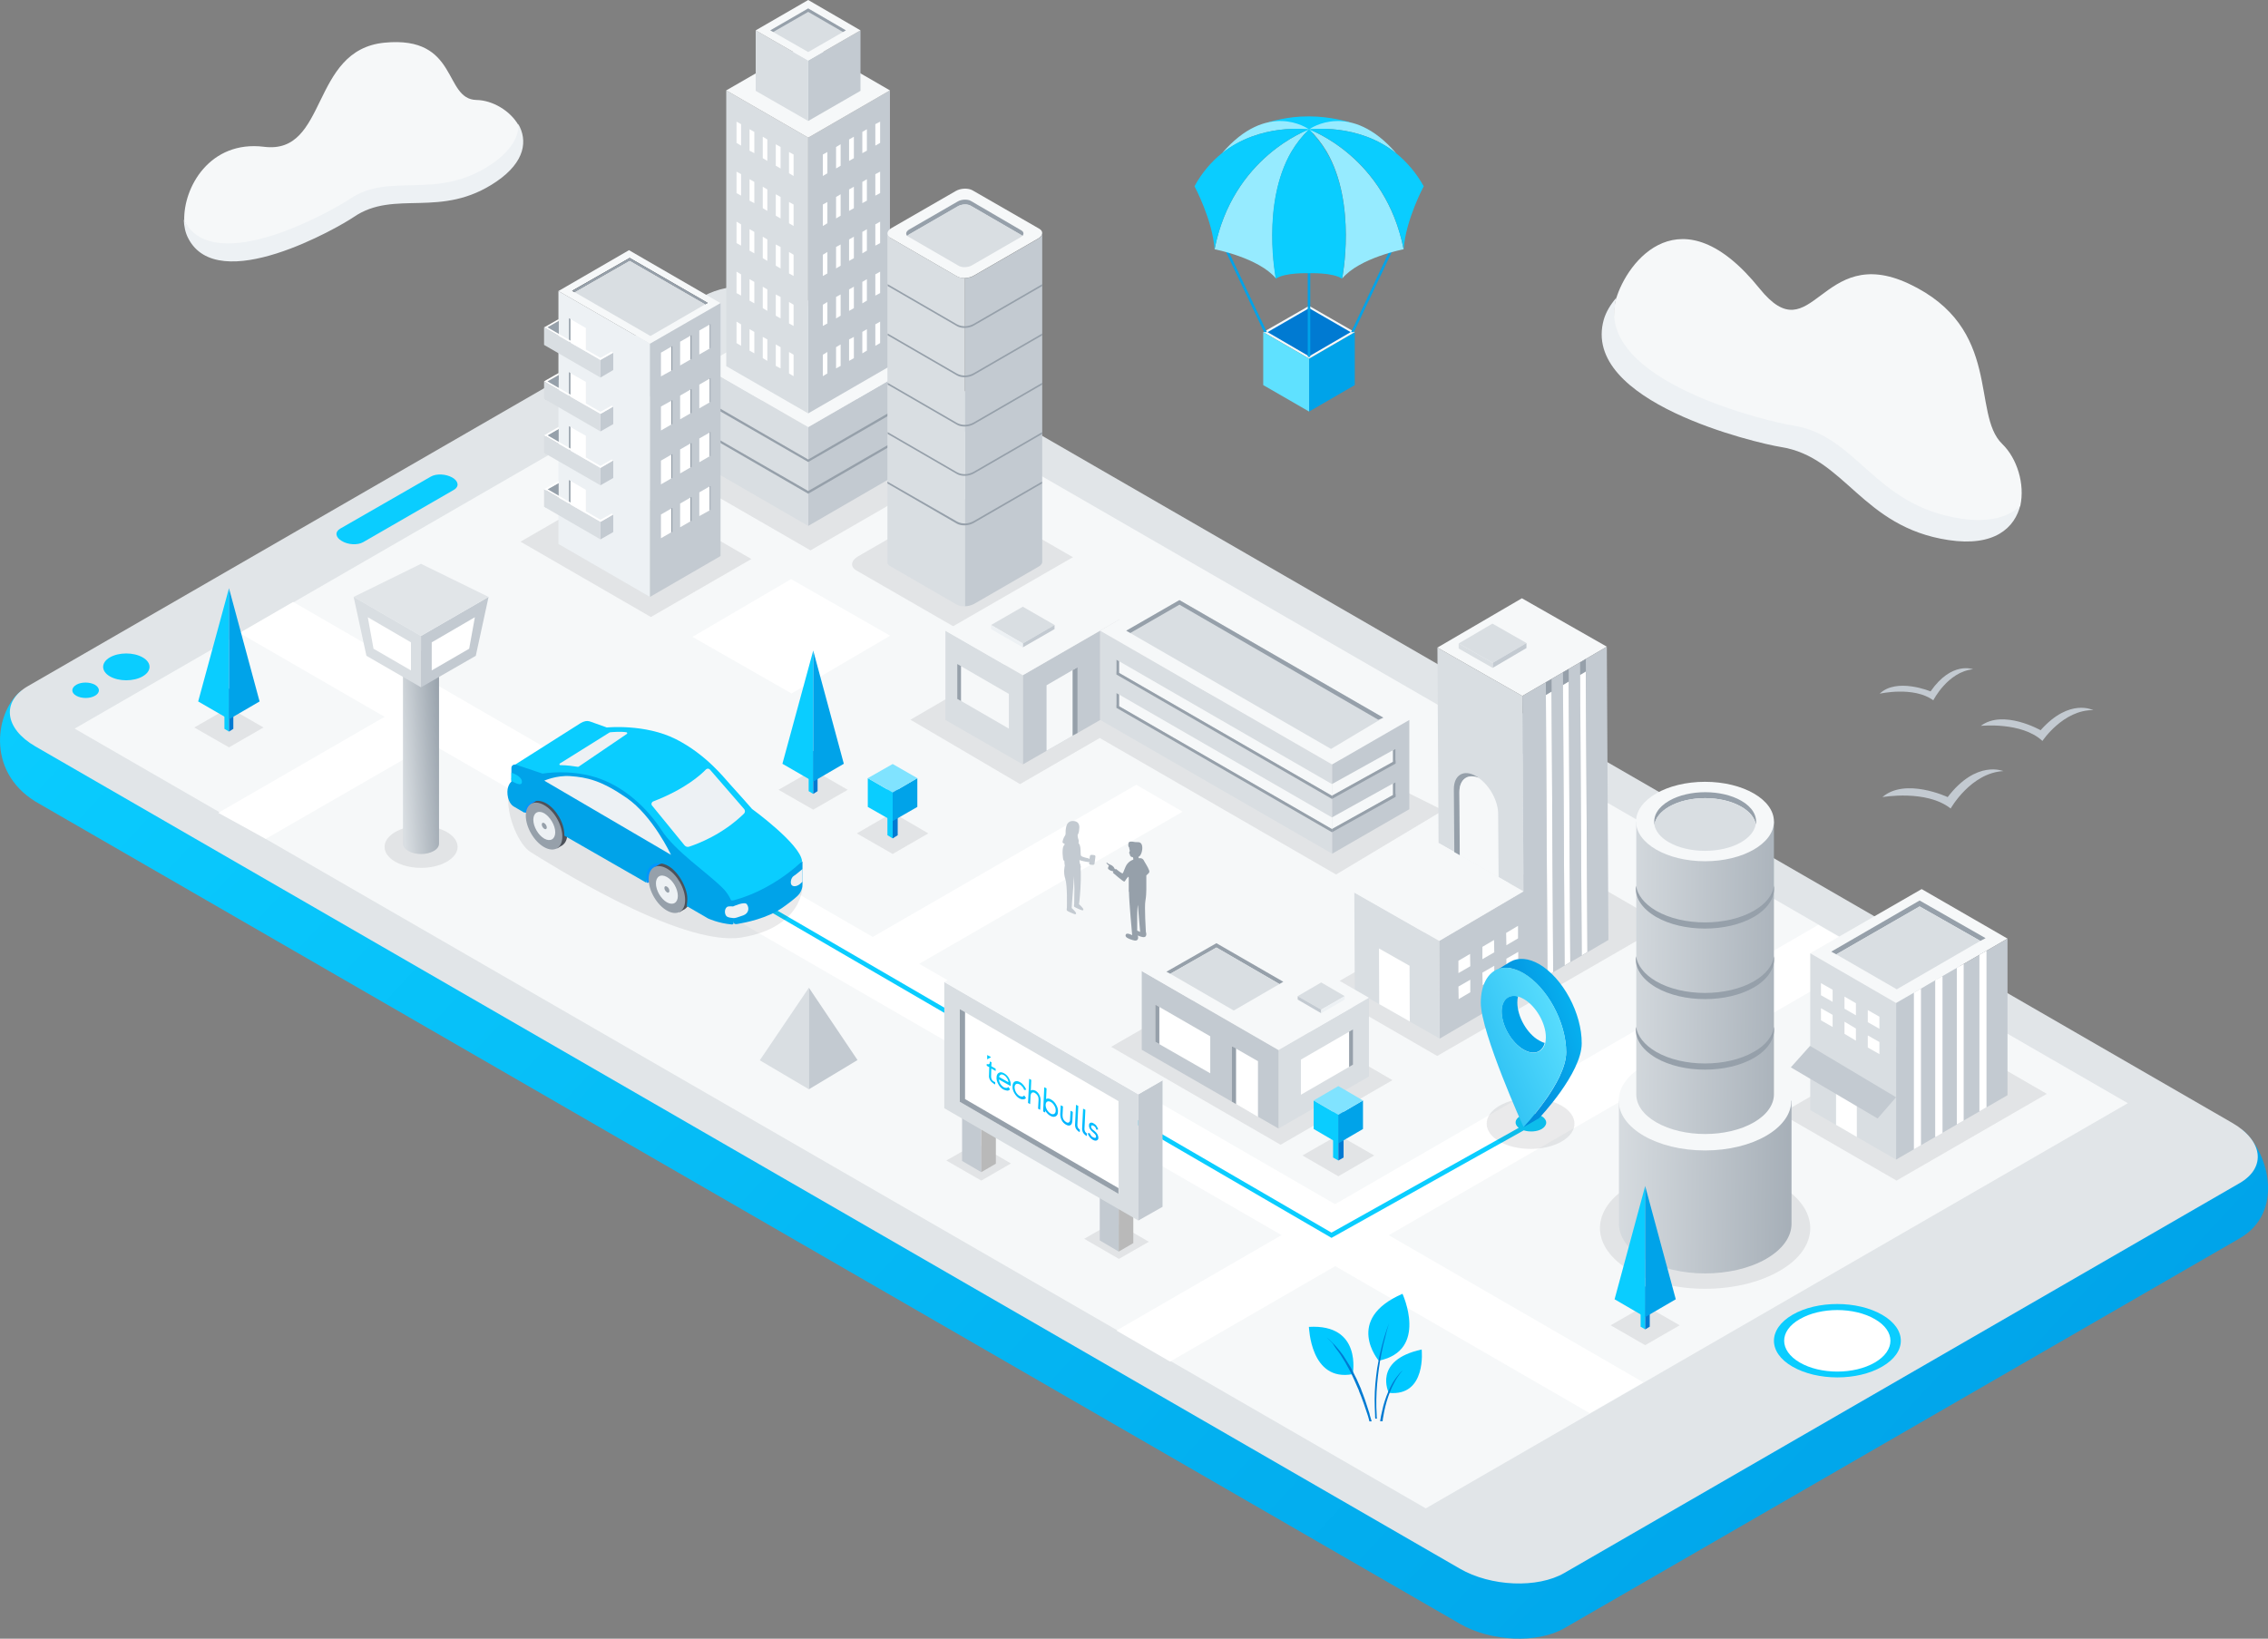 <?xml version="1.0" encoding="utf-8"?>
<!-- Generator: Adobe Illustrator 27.0.1, SVG Export Plug-In . SVG Version: 6.00 Build 0)  -->
<svg version="1.1" id="Layer_1" xmlns="http://www.w3.org/2000/svg" xmlns:xlink="http://www.w3.org/1999/xlink" x="0px" y="0px"
	 viewBox="0 0 993.4 717.9" style="enable-background:new 0 0 993.4 717.9;" xml:space="preserve">
<rect x="0" y="0" width="993.4" height="717.9" fill="#808080" stroke="none"/>
<style type="text/css">
	.st0{fill:url(#SVGID_1_);}
	.st1{fill:#E1E5E8;}
	.st2{fill:#F6F8F9;}
	.st3{fill:#0ACDFF;}
	.st4{fill:#FFFFFF;}
	.st5{fill:#EDF1F4;}
	.st6{opacity:0.1;fill:#2D3138;enable-background:new    ;}
	.st7{fill:#96A0AA;}
	.st8{fill:#D9DEE2;}
	.st9{fill:#C3CAD1;}
	.st10{fill:url(#SVGID_00000018195238208620880530000001720397654959654532_);}
	.st11{fill:#00A3E9;}
	.st12{fill:#007AD2;}
	.st13{fill:#5FE1FF;}
	.st14{fill:#96EBFF;}
	.st15{fill:url(#SVGID_00000049204036163108315420000001264902853016057023_);}
	.st16{fill:none;}
	.st17{fill:url(#SVGID_00000011000020523986142290000003777726198460892860_);}
	.st18{fill:url(#SVGID_00000106859393041144288220000013386490950506289028_);}
	.st19{fill:#0095FF;}
	.st20{fill:#4D525A;}
	.st21{fill:#B9B9B9;}
	.st22{fill:url(#SVGID_00000011748530870791819860000004787548907674953647_);}
	.st23{fill:url(#SVGID_00000155119262402916058860000016816222940849731505_);}
	.st24{fill:url(#SVGID_00000141445261357916535150000017461812745676220601_);}
	.st25{fill:url(#SVGID_00000064349593843417344410000007361685390429054855_);}
	.st26{fill:url(#SVGID_00000060029525399310087740000000345867436234359226_);}
	.st27{fill:url(#SVGID_00000142166931784484598400000018347606819871436702_);}
	.st28{fill:url(#SVGID_00000112591058242157047890000004917768012172304522_);}
	.st29{fill:url(#SVGID_00000152260507424941426170000005866813172206827199_);}
	.st30{fill:url(#SVGID_00000087393571949724618650000005656385950244651427_);}
	.st31{fill:url(#SVGID_00000051374953561356828850000006360260191547786650_);}
	.st32{fill:url(#SVGID_00000079460608154358682600000002912022432925982870_);}
	.st33{fill:url(#SVGID_00000061449669260466647730000011399366786829052057_);}
	.st34{fill:url(#SVGID_00000037687900672755406450000007636193999841210035_);}
	.st35{fill:#00C8FF;}
	.st36{fill:#80E3FF;}
</style>
<g>
	<g>
		<g>
			
				<linearGradient id="SVGID_1_" gradientUnits="userSpaceOnUse" x1="831.795" y1="-13.224" x2="161.922" y2="609.814" gradientTransform="matrix(1 0 0 -1 0 719.975)">
				<stop  offset="0" style="stop-color:#00A3E9"/>
				<stop  offset="1" style="stop-color:#0ACDFF"/>
			</linearGradient>
			<path class="st0" d="M685.2,713.3L981,542.5c19.4-11.2,13-37,1.7-47.1L353.9,155.9c-13.6-7.8-34.1-8.7-45.8-1.9L9.1,302.8
				c-10.6,8.3-15.8,34.7,6.5,48.4l623.9,360.2C653,719.2,673.5,720.1,685.2,713.3z"/>
			<path class="st1" d="M685.2,689.1L981,518.3c11.7-6.8,10.3-18.6-3.3-26.4L353.9,131.7c-13.6-7.8-34.1-8.7-45.8-1.9L12.2,300.6
				C0.5,307.4,2,319.2,15.5,327l623.9,360.2C653,695.1,673.5,695.9,685.2,689.1z"/>
			<polygon class="st2" points="624.5,660.8 932,483.3 340.3,141.6 32.7,319.2 			"/>
			<path class="st3" d="M159.1,237.5l39.7-22.9c2.4-1.4,2.1-3.8-0.7-5.4l0,0c-2.8-1.6-7-1.8-9.4-0.4L149,231.6
				c-2.4,1.4-2.1,3.8,0.7,5.4l0,0C152.4,238.7,156.7,238.9,159.1,237.5z"/>
			<path class="st3" d="M48.1,296.3c4,2.3,10.4,2.3,14.4,0s4-6,0-8.3s-10.4-2.3-14.4,0C44.2,290.3,44.2,294,48.1,296.3z"/>
			<path class="st3" d="M33.4,304.8c2.3,1.3,6,1.3,8.2,0c2.3-1.3,2.3-3.4,0-4.8c-2.3-1.3-6-1.3-8.2,0
				C31.1,301.4,31.1,303.5,33.4,304.8z"/>
			<g>
				<path class="st3" d="M785.1,598.7c10.9,6.3,28.5,6.3,39.3,0c10.9-6.3,10.9-16.4,0-22.7s-28.5-6.3-39.3,0
					S774.3,592.5,785.1,598.7z"/>
				<path class="st4" d="M788.3,596.9c9.1,5.3,23.8,5.3,32.9,0c9.1-5.3,9.1-13.8,0-19c-9.1-5.3-23.8-5.3-32.9,0
					C779.2,583.1,779.2,591.6,788.3,596.9z"/>
			</g>
		</g>
	</g>
	<g>
		<g>
			<polygon class="st4" points="696.3,619.1 719.8,605.6 128.4,263.7 104.9,277.3 			"/>
		</g>
		<g>
			<polygon class="st4" points="512.5,596.5 489,582.9 796.4,405.2 819.9,418.8 			"/>
		</g>
		<g>
			<path class="st5" d="M215.4,71.1c-24.3,16.7-44.4,3.3-62.6,15.6c-6.4,4.4-58.8,34.6-72.3,9.5c0.1,3,0.7,5.8,1.9,8.1
				c13.1,25.8,66.1-4.8,72.5-9.2c18.1-12.4,38.2,1.1,62.6-15.6c12.7-8.7,13.6-18.1,9.5-25.2C226.8,59.7,223.5,65.6,215.4,71.1z"/>
			<path class="st2" d="M208.7,43.8c-14.6-0.3-7.6-28.3-40.3-25.1s-24.6,49.2-52.8,45.6C92,61.4,80.2,82,80.7,96.8
				c13.5,25.1,65.9-5.2,72.3-9.5c18.1-12.4,38.2,1.1,62.6-15.6c8.1-5.6,11.3-11.4,11.6-16.7C223.5,48.4,215.6,43.9,208.7,43.8z"/>
		</g>
		<g>
			<path class="st5" d="M859.1,226.5c-38.1-5.7-45.3-36.4-73.6-40.8c-10-1.6-87-19.4-77.5-55.3c-2.6,3-4.5,6.2-5.5,9.5
				c-10.4,36.3,67.3,54.3,77.4,55.9c28.3,4.4,35.5,35.1,73.6,40.8c19.9,3,29.1-5.2,31.5-15.6C880.1,225.8,871.8,228.4,859.1,226.5z"
				/>
			<path class="st2" d="M877,194.5c-13.7-13.2,0.4-50.8-40.9-70.2c-38.8-18.2-42.1,31-65.4,2.1c-34.3-42.6-58-12.1-62.9,4.7
				c-9.5,35.9,67.4,53.8,77.5,55.3c28.3,4.4,35.5,35.1,73.6,40.8c12.7,1.9,21-0.8,26-5.6C887,212.1,883.5,200.8,877,194.5z"/>
		</g>
		<g>
			<polygon class="st6" points="830.7,517.2 780,487.9 845.8,449.9 896.5,479.2 			"/>
			<g>
				<polygon class="st2" points="830.5,439.4 792.9,417.6 841.7,389.5 879.3,411.2 				"/>
				<g>
					<polygon class="st7" points="867.4,412.2 869.7,411 840.8,394.5 802.1,416.9 804.3,418.1 840.8,397.1 					"/>
					<polygon class="st8" points="867.4,412.2 840.8,397.1 804.3,418.1 830.8,433.4 					"/>
				</g>
				<polygon class="st9" points="830.5,508 879.3,479.8 879.3,411.2 830.5,439.4 				"/>
				<polygon class="st8" points="792.9,486.3 830.5,508 830.5,439.4 792.9,417.6 				"/>
				<polygon class="st4" points="804.2,492.8 813.3,498.1 813.3,481.4 804.2,476.1 				"/>
				<g>
					<g>
						<polygon class="st4" points="857.1,424 857.1,492.6 860.1,490.9 860.1,422.3 						"/>
						<polygon class="st4" points="867,418.3 867,486.9 870.1,485.1 870.1,416.5 						"/>
						
							<linearGradient id="SVGID_00000153685420069516801880000016770066856775724172_" gradientUnits="userSpaceOnUse" x1="20.247" y1="3.22" x2="20.247" y2="81.464" gradientTransform="matrix(-0.866 0.5 0 -1.155 866.777 511.601)">
							<stop  offset="0" style="stop-color:#F6F6F6"/>
							<stop  offset="1" style="stop-color:#EFEFEF"/>
						</linearGradient>
						<polygon style="fill:url(#SVGID_00000153685420069516801880000016770066856775724172_);" points="847.7,429.4 847.7,498.1 
							850.8,496.3 850.8,427.7 						"/>
						<polygon class="st4" points="847.7,429.4 847.7,498.1 850.8,496.3 850.8,427.7 						"/>
						<polygon class="st4" points="838.3,434.9 838.3,503.5 841.4,501.7 841.4,433.1 						"/>
					</g>
				</g>
				<g>
					<polygon class="st9" points="784.4,467.6 792.8,458.2 830.5,480.7 822.4,490 					"/>
				</g>
				<g>
					<g>
						<polygon class="st4" points="802.7,438.9 797.6,436 797.6,430.7 802.7,433.6 						"/>
						<polygon class="st4" points="812.9,444.8 807.9,441.9 807.9,436.6 812.9,439.5 						"/>
						<polygon class="st4" points="823.2,450.7 818.1,447.8 818.1,442.5 823.2,445.4 						"/>
					</g>
					<g>
						<polygon class="st4" points="802.7,449.9 797.6,447 797.6,441.7 802.7,444.6 						"/>
						<polygon class="st4" points="812.9,455.9 807.9,452.9 807.9,447.6 812.9,450.6 						"/>
						<polygon class="st4" points="823.2,461.8 818.1,458.9 818.1,453.6 823.2,456.5 						"/>
					</g>
				</g>
			</g>
		</g>
		<g>
			<polygon class="st4" points="497.7,343.8 377.7,413.1 398,424.9 518,355.6 			"/>
		</g>
		<g>
			<polygon class="st4" points="180.1,307.3 95.6,356.1 116.4,367.5 200.4,319.1 			"/>
		</g>
		<g>
			<g>
				<polygon class="st11" points="593.4,168.7 573.4,180.3 573.4,157.1 593.4,145.5 				"/>
				<polygon class="st2" points="573.4,157.1 553.3,145.5 573.4,134 593.4,145.5 				"/>
				<polygon class="st12" points="573.4,156.1 555.2,145.5 573.4,135 591.6,145.5 				"/>
				<polygon class="st13" points="573.4,180.3 553.3,168.7 553.3,145.5 573.4,157.1 				"/>
			</g>
			<g>
				<polygon class="st11" points="593,145.5 591.8,145.5 613.2,100.2 614.2,100.7 				"/>
			</g>
			<g>
				<polygon class="st11" points="553.7,145.5 554.9,145.5 533.4,100.2 532.4,100.7 				"/>
			</g>
			<g>
				<polygon class="st11" points="573.9,156.2 573.4,156.5 572.8,156.2 572.8,77 573.9,77 				"/>
			</g>
			<g>
				<path class="st3" d="M573.8,51c-0.2,0-0.8,0-0.9,0c-8.9-0.1-17.1,2.5-17.1,2.5l17.6,5.3l17.6-5.3C590.9,53.5,582.7,51,573.8,51z
					"/>
				<path class="st14" d="M573.4,56.7L573.4,56.7c3.1,2.9,5.6,6.2,7.7,9.7c13.3,22.9,6.8,55.6,6.8,55.6c7.6-9.1,26.9-12.8,26.9-12.8
					C606.8,68.8,574,57,573.4,56.7z"/>
				<path class="st14" d="M573.4,56.7L573.4,56.7c-3.1,2.9-5.6,6.2-7.7,9.7c-13.3,22.9-6.8,55.6-6.8,55.6
					c-7.6-9.1-26.9-12.8-26.9-12.8C539.9,68.8,572.7,57,573.4,56.7z"/>
				<path class="st3" d="M581,66.5c-2.1-3.5-4.6-6.8-7.7-9.7c-3.1,2.9-5.6,6.2-7.7,9.7c-13.3,22.9-6.8,55.6-6.8,55.6
					c4.1-2.8,14.2-2.4,14.5-2.4s10.5-0.4,14.5,2.4C587.9,122,594.4,89.3,581,66.5z"/>
				<path class="st14" d="M573.4,56.7L573.4,56.7c-0.3,0-21.4-3-38.2,10.5l0,0C555.1,43.9,572.7,56.2,573.4,56.7z"/>
				<path class="st3" d="M535.1,67.2C552,53.7,573,56.7,573.4,56.7l0,0c-0.6,0.2-33.5,12.1-41.4,52.5c-0.9-12.9-8.8-27.6-8.8-27.6
					C526.5,75.5,530.7,70.8,535.1,67.2z"/>
				<path class="st14" d="M573.4,56.7L573.4,56.7c0.3,0,21.4-3,38.2,10.5l0,0C591.6,43.9,574,56.2,573.4,56.7z"/>
				<path class="st3" d="M611.6,67.2c-16.8-13.5-37.9-10.5-38.2-10.5l0,0c0.6,0.2,33.5,12.1,41.4,52.5c0.9-12.9,8.8-27.6,8.8-27.6
					C620.2,75.5,616,70.8,611.6,67.2z"/>
			</g>
		</g>
		<g>
			<polygon class="st6" points="355,241.1 287.4,202.1 355,163.1 422.6,202.1 			"/>
			<g>
				<g>
					<polygon class="st9" points="399.9,203.8 354,230.4 354,187.1 399.9,160.6 					"/>
					<polygon class="st8" points="354,230.4 308,203.8 308,160.6 354,187.1 					"/>
					<polygon class="st2" points="354,187.1 308,160.6 353.9,134 399.9,160.6 					"/>
				</g>
				<g>
					<polygon class="st9" points="389.8,160.4 354,181.1 354,60.3 389.8,39.6 					"/>
					<polygon class="st8" points="354,181.1 318.1,160.4 318.1,39.6 354,60.3 					"/>
					<polygon class="st2" points="354,60.3 318.1,39.6 354,18.9 389.8,39.6 					"/>
				</g>
				<g>
					<polygon class="st9" points="376.9,39.8 354,53 354,26.5 376.9,13.3 					"/>
					<polygon class="st8" points="354,53 331,39.8 331,13.3 354,26.5 					"/>
					<polygon class="st2" points="354,26.5 331,13.3 354,0 376.9,13.3 					"/>
				</g>
				<g>
					<g>
						<polygon class="st8" points="354,3.7 337.4,13.3 354,22.8 370.5,13.3 						"/>
					</g>
					<g>
						<polygon class="st7" points="369.2,14 370.5,13.3 354,3.7 337.4,13.3 338.7,14 354,5.2 						"/>
					</g>
				</g>
				<g>
					<polygon class="st7" points="354,215.1 308,188.6 308,189.7 354,216.3 399.9,189.7 399.9,188.6 					"/>
				</g>
				<g>
					<polygon class="st7" points="354,201.3 308,174.7 308,175.9 354,202.4 399.9,175.9 399.9,174.7 					"/>
				</g>
				<g>
					<g>
						<g>
							<polygon class="st4" points="324.6,63.8 322.6,62.6 322.6,53.3 324.6,54.4 							"/>
							<polygon class="st4" points="330.4,67.1 328.3,66 328.3,56.6 330.4,57.8 							"/>
							<polygon class="st4" points="336.1,70.5 334.1,69.3 334.1,59.9 336.1,61.1 							"/>
							<polygon class="st4" points="341.9,73.8 339.8,72.6 339.8,63.2 341.9,64.4 							"/>
							<polygon class="st4" points="347.6,77.1 345.6,75.9 345.6,66.6 347.6,67.7 							"/>
						</g>
						<g>
							<polygon class="st4" points="324.6,85.7 322.6,84.6 322.6,75.2 324.6,76.3 							"/>
							<polygon class="st4" points="330.4,89 328.3,87.9 328.3,78.5 330.4,79.7 							"/>
							<polygon class="st4" points="336.1,92.4 334.1,91.2 334.1,81.8 336.1,83 							"/>
							<polygon class="st4" points="341.9,95.7 339.8,94.5 339.8,85.1 341.9,86.3 							"/>
							<polygon class="st4" points="347.6,99 345.6,97.8 345.6,88.5 347.6,89.6 							"/>
						</g>
						<g>
							<polygon class="st4" points="324.6,107.6 322.6,106.5 322.6,97.1 324.6,98.3 							"/>
							<polygon class="st4" points="330.4,111 328.3,109.8 328.3,100.4 330.4,101.6 							"/>
							<polygon class="st4" points="336.1,114.3 334.1,113.1 334.1,103.7 336.1,104.9 							"/>
							<polygon class="st4" points="341.9,117.6 339.8,116.4 339.8,107.1 341.9,108.2 							"/>
							<polygon class="st4" points="347.6,120.9 345.6,119.8 345.6,110.4 347.6,111.6 							"/>
						</g>
						<g>
							<polygon class="st4" points="324.6,129.5 322.6,128.4 322.6,119 324.6,120.2 							"/>
							<polygon class="st4" points="330.4,132.9 328.3,131.7 328.3,122.3 330.4,123.5 							"/>
							<polygon class="st4" points="336.1,136.2 334.1,135 334.1,125.6 336.1,126.8 							"/>
							<polygon class="st4" points="341.9,139.5 339.8,138.3 339.8,129 341.9,130.1 							"/>
							<polygon class="st4" points="347.6,142.8 345.6,141.7 345.6,132.3 347.6,133.5 							"/>
						</g>
						<g>
							<polygon class="st4" points="324.6,151.5 322.6,150.3 322.6,140.9 324.6,142.1 							"/>
							<polygon class="st4" points="330.4,154.8 328.3,153.6 328.3,144.2 330.4,145.4 							"/>
							<polygon class="st4" points="336.1,158.1 334.1,156.9 334.1,147.6 336.1,148.7 							"/>
							<polygon class="st4" points="341.9,161.4 339.8,160.3 339.8,150.9 341.9,152.1 							"/>
							<polygon class="st4" points="347.6,164.8 345.6,163.6 345.6,154.2 347.6,155.4 							"/>
						</g>
					</g>
					<g>
						<g>
							<polygon class="st4" points="383.4,63.8 385.5,62.6 385.5,53.3 383.4,54.4 							"/>
							<polygon class="st4" points="377.7,67.1 379.7,66 379.7,56.6 377.7,57.8 							"/>
							<polygon class="st4" points="371.9,70.5 374,69.3 374,59.9 371.9,61.1 							"/>
							<polygon class="st4" points="366.2,73.8 368.2,72.6 368.2,63.2 366.2,64.4 							"/>
							<polygon class="st4" points="360.4,77.1 362.4,75.9 362.4,66.6 360.4,67.7 							"/>
						</g>
						<g>
							<polygon class="st4" points="383.4,85.7 385.5,84.6 385.5,75.2 383.4,76.3 							"/>
							<polygon class="st4" points="377.7,89 379.7,87.9 379.7,78.5 377.7,79.7 							"/>
							<polygon class="st4" points="371.9,92.4 374,91.2 374,81.8 371.9,83 							"/>
							<polygon class="st4" points="366.2,95.7 368.2,94.5 368.2,85.1 366.2,86.3 							"/>
							<polygon class="st4" points="360.4,99 362.4,97.8 362.4,88.5 360.4,89.6 							"/>
						</g>
						<g>
							<polygon class="st4" points="383.4,107.6 385.5,106.5 385.5,97.1 383.4,98.3 							"/>
							<polygon class="st4" points="377.7,111 379.7,109.8 379.7,100.4 377.7,101.6 							"/>
							<polygon class="st4" points="371.9,114.3 374,113.1 374,103.7 371.9,104.9 							"/>
							<polygon class="st4" points="366.2,117.6 368.2,116.4 368.2,107.1 366.2,108.2 							"/>
							<polygon class="st4" points="360.4,120.9 362.4,119.8 362.4,110.4 360.4,111.6 							"/>
						</g>
						<g>
							<polygon class="st4" points="383.4,129.5 385.5,128.4 385.5,119 383.4,120.2 							"/>
							<polygon class="st4" points="377.7,132.9 379.7,131.7 379.7,122.3 377.7,123.5 							"/>
							<polygon class="st4" points="371.9,136.2 374,135 374,125.6 371.9,126.8 							"/>
							<polygon class="st4" points="366.2,139.5 368.2,138.3 368.2,129 366.2,130.1 							"/>
							<polygon class="st4" points="360.4,142.8 362.4,141.7 362.4,132.3 360.4,133.5 							"/>
						</g>
						<g>
							<polygon class="st4" points="383.4,151.5 385.5,150.3 385.5,140.9 383.4,142.1 							"/>
							<polygon class="st4" points="377.7,154.8 379.7,153.6 379.7,144.2 377.7,145.4 							"/>
							<polygon class="st4" points="371.9,158.1 374,156.9 374,147.6 371.9,148.7 							"/>
							<polygon class="st4" points="366.2,161.4 368.2,160.3 368.2,150.9 366.2,152.1 							"/>
							<polygon class="st4" points="360.4,164.8 362.4,163.6 362.4,154.2 360.4,155.4 							"/>
						</g>
					</g>
				</g>
			</g>
		</g>
		<g>
			<polygon class="st6" points="285.1,270.3 329.1,244.9 272,211.9 228,237.3 			"/>
			<g>
				<g>
					<polygon class="st2" points="284.7,150.6 315.6,132.8 275.5,109.6 244.6,127.5 					"/>
					<g>
						<g>
							
								<linearGradient id="SVGID_00000157273341116310414660000013343908360955485079_" gradientUnits="userSpaceOnUse" x1="346.359" y1="596.825" x2="407.554" y2="596.825" gradientTransform="matrix(-1 0 0 -1 657.262 719.975)">
								<stop  offset="0" style="stop-color:#646464"/>
								<stop  offset="1" style="stop-color:#141414"/>
							</linearGradient>
							<polygon style="fill:url(#SVGID_00000157273341116310414660000013343908360955485079_);" points="275.8,114.2 308.9,133.3 
								310,132.7 275.8,113 250.6,127.4 251.7,128 							"/>
							<polygon class="st7" points="275.8,114.2 308.9,133.3 310,132.7 275.8,113 250.6,127.4 251.7,128 							"/>
						</g>
						<polygon class="st8" points="251.7,128 275.8,114.2 308.9,133.3 284.9,147.2 						"/>
					</g>
					<polygon class="st5" points="284.7,261.5 244.6,238.3 244.6,127.5 284.7,150.6 					"/>
					<polygon class="st9" points="315.6,243.6 284.7,261.5 284.7,150.6 315.6,132.8 					"/>
				</g>
				<g>
					<g>
						<g>
							<polygon class="st7" points="249.2,139.4 249.9,139.8 249.9,155.4 249.2,155 							"/>
							<polygon class="st4" points="256.6,143.7 256.6,159.3 249.9,155.4 249.9,139.8 							"/>
						</g>
						<g>
							<polygon class="st9" points="268.6,162.1 263,165.4 263,157.7 268.6,154.5 							"/>
							<polygon class="st7" points="244.7,148.3 239.1,151.5 239.1,143.8 244.7,140.6 							"/>
							<polygon class="st8" points="263,165.4 238.3,151.1 238.3,143.4 263,157.7 							"/>
							<polygon class="st4" points="263,156.8 239.8,143.4 244.7,140.6 244.7,139.8 238.9,143.1 238.9,143.1 238.3,143.4 263,157.7 
								263.8,157.2 268.6,154.5 267.9,154 							"/>
						</g>
					</g>
					<g>
						<g>
							<polygon class="st7" points="249.2,163 249.9,163.5 249.9,179 249.2,178.6 							"/>
							<polygon class="st4" points="256.6,167.3 256.6,182.9 249.9,179 249.9,163.5 							"/>
						</g>
						<g>
							<polygon class="st9" points="268.6,185.8 263,189 263,181.3 268.6,178.1 							"/>
							<polygon class="st7" points="244.7,171.9 239.1,175.1 239.1,167.5 244.7,164.3 							"/>
							<polygon class="st8" points="263,189 238.3,174.7 238.3,167.1 263,181.3 							"/>
							<polygon class="st4" points="263,180.4 239.8,167.1 244.7,164.3 244.7,163.4 238.9,166.7 238.9,166.7 238.3,167.1 263,181.3 
								263.8,180.9 268.6,178.1 267.9,177.7 							"/>
						</g>
					</g>
					<g>
						<g>
							<polygon class="st7" points="249.2,186.7 249.9,187.1 249.9,202.7 249.2,202.3 							"/>
							<polygon class="st4" points="256.6,190.9 256.6,206.5 249.9,202.7 249.9,187.1 							"/>
						</g>
						<g>
							<polygon class="st9" points="268.6,209.4 263,212.6 263,205 268.6,201.7 							"/>
							<polygon class="st7" points="244.7,195.6 239.1,198.8 239.1,191.1 244.7,187.9 							"/>
							<polygon class="st8" points="263,212.6 238.3,198.4 238.3,190.7 263,205 							"/>
							<polygon class="st4" points="263,204.1 239.8,190.7 244.7,187.9 244.7,187 238.9,190.4 238.9,190.4 238.3,190.7 263,205 
								263.8,204.5 268.6,201.7 267.9,201.3 							"/>
						</g>
					</g>
					<g>
						<g>
							<polygon class="st7" points="249.2,210.3 249.9,210.7 249.9,226.3 249.2,225.9 							"/>
							<polygon class="st4" points="256.6,214.6 256.6,230.2 249.9,226.3 249.9,210.7 							"/>
						</g>
						<g>
							<polygon class="st9" points="268.6,233.1 263,236.3 263,228.6 268.6,225.4 							"/>
							<polygon class="st7" points="244.7,219.2 239.1,222.4 239.1,214.8 244.7,211.6 							"/>
							<polygon class="st8" points="263,236.3 238.3,222 238.3,214.3 263,228.6 							"/>
							<polygon class="st4" points="263,227.7 239.8,214.3 244.7,211.6 244.7,210.7 238.9,214 238.9,214 238.3,214.3 263,228.6 
								263.8,228.2 268.6,225.4 267.9,225 							"/>
						</g>
					</g>
				</g>
				<g>
					<g>
						<g>
							<polygon class="st7" points="294.5,151.6 294,151.9 294,162.4 294.5,162.1 							"/>
							<polygon class="st4" points="289.5,154.5 289.5,164.9 294,162.4 294,151.9 							"/>
						</g>
						<g>
							<polygon class="st7" points="302.9,146.8 302.4,147.1 302.4,157.5 302.9,157.2 							"/>
							<polygon class="st4" points="297.9,149.7 297.9,160.1 302.4,157.5 302.4,147.1 							"/>
						</g>
						<g>
							<polygon class="st7" points="311.2,142 310.8,142.2 310.8,152.7 311.2,152.4 							"/>
							<polygon class="st4" points="306.3,144.8 306.3,155.3 310.8,152.7 310.8,142.2 							"/>
						</g>
					</g>
					<g>
						<g>
							<polygon class="st7" points="294.5,175.3 294,175.6 294,186 294.5,185.7 							"/>
							<polygon class="st4" points="289.5,178.1 289.5,188.6 294,186 294,175.6 							"/>
						</g>
						<g>
							<polygon class="st7" points="302.9,170.4 302.4,170.7 302.4,181.1 302.9,180.9 							"/>
							<polygon class="st4" points="297.9,173.3 297.9,183.7 302.4,181.1 302.4,170.7 							"/>
						</g>
						<g>
							<polygon class="st7" points="311.2,165.6 310.8,165.9 310.8,176.3 311.2,176 							"/>
							<polygon class="st4" points="306.3,168.5 306.3,178.9 310.8,176.3 310.8,165.9 							"/>
						</g>
					</g>
					<g>
						<g>
							<polygon class="st7" points="294.5,198.9 294,199.2 294,209.6 294.5,209.3 							"/>
							<polygon class="st4" points="289.5,201.8 289.5,212.2 294,209.6 294,199.2 							"/>
						</g>
						<g>
							<polygon class="st7" points="302.9,194.1 302.4,194.3 302.4,204.8 302.9,204.5 							"/>
							<polygon class="st4" points="297.9,196.9 297.9,207.4 302.4,204.8 302.4,194.3 							"/>
						</g>
						<g>
							<polygon class="st7" points="311.2,189.2 310.8,189.5 310.8,199.9 311.2,199.7 							"/>
							<polygon class="st4" points="306.3,192.1 306.3,202.5 310.8,199.9 310.8,189.5 							"/>
						</g>
					</g>
					<g>
						<g>
							<polygon class="st7" points="294.5,222.5 294,222.8 294,233.2 294.5,233 							"/>
							<polygon class="st4" points="289.5,225.4 289.5,235.8 294,233.2 294,222.8 							"/>
						</g>
						<g>
							<polygon class="st7" points="302.9,217.7 302.4,218 302.4,228.4 302.9,228.1 							"/>
							<polygon class="st4" points="297.9,220.6 297.9,231 302.4,228.4 302.4,218 							"/>
						</g>
						<g>
							<polygon class="st7" points="311.2,212.9 310.8,213.1 310.8,223.6 311.2,223.3 							"/>
							<polygon class="st4" points="306.3,215.7 306.3,226.1 310.8,223.6 310.8,213.1 							"/>
						</g>
					</g>
				</g>
			</g>
		</g>
		<g>
			<path class="st6" d="M417.6,274.4l-42.5-24.5c-2.8-1.6-2.4-4.4,0.8-6.2l40.9-23.6c3.2-1.8,8-2,10.8-0.4l42.5,24.5
				c2.8,1.6,2.4,4.4-0.8,6.2L428.4,274C425.2,275.8,420.4,276,417.6,274.4z"/>
			<g>
				<path class="st2" d="M419.2,121.1L390,104.2c-1.9-1.1-1.7-3,0.5-4.3l28.1-16.2c2.2-1.3,5.5-1.4,7.4-0.3l29.2,16.8
					c1.9,1.1,1.7,3-0.5,4.3l-28.1,16.2C424.4,122,421.1,122.2,419.2,121.1z"/>
				<g>
					<path class="st7" d="M398.3,102.7l21.3-12.3c1.7-1,4.2-1.1,5.6-0.2l22.1,12.8c0.2,0.1,0.4,0.2,0.5,0.4c0.8-0.9,0.6-1.9-0.5-2.5
						L425.2,88c-1.4-0.8-4-0.7-5.6,0.2l-21.3,12.3c-1.4,0.8-1.8,2-0.9,2.9C397.7,103.1,397.9,102.9,398.3,102.7z"/>
					<path class="st8" d="M397.9,103.7l22.1,12.8c1.4,0.8,4,0.7,5.6-0.2l21.3-12.3c0.4-0.2,0.7-0.5,0.9-0.7
						c-0.1-0.1-0.3-0.3-0.5-0.4l-22.1-12.8c-1.4-0.8-4-0.7-5.6,0.2l-21.3,12.3c-0.4,0.2-0.7,0.5-0.9,0.7
						C397.6,103.5,397.7,103.6,397.9,103.7z"/>
				</g>
				<g>
					<path class="st9" d="M456.5,102.3c-0.1,0.8-0.7,1.6-1.8,2.3l-28.1,16.2c-1.1,0.7-2.6,1-4,1l0,0v104.6v39.2c1.4,0,2.8-0.4,4-1
						l28.2-16.3c1-0.5,1.5-1.2,1.7-1.9v-1.1L456.5,102.3L456.5,102.3z"/>
				</g>
				<g>
					<path class="st8" d="M390,104.2c-0.9-0.5-1.3-1.2-1.3-2l0,0v143.4v1.1c0.2,0.5,0.5,1,1.2,1.3l29.2,16.9
						c0.9,0.5,2.2,0.8,3.5,0.7v-39.2V121.8l0,0c-1.3,0-2.5-0.2-3.4-0.7L390,104.2z"/>
				</g>
				<g>
					<g>
						<path class="st7" d="M426.6,141.8c-2.5,1.4-5.1,1.5-7.4,0.3l-30.4-17.6v0.8l30.4,17.6c1.9,1.1,5.2,1,7.4-0.3l29.9-17.3v-0.8
							L426.6,141.8z"/>
						<path class="st7" d="M426.6,163.4c-2.5,1.4-5.1,1.5-7.4,0.3l-30.4-17.6v0.8l30.4,17.6c1.9,1.1,5.2,1,7.4-0.3l29.9-17.3v-0.8
							L426.6,163.4z"/>
						<path class="st7" d="M426.6,185c-2.5,1.4-5.1,1.5-7.4,0.3l-30.4-17.6v0.8l30.4,17.6c1.9,1.1,5.2,1,7.4-0.3l29.9-17.3v-0.8
							L426.6,185z"/>
						<path class="st7" d="M426.6,206.6c-2.5,1.4-5.1,1.5-7.4,0.3l-30.4-17.6v0.8l30.4,17.6c1.9,1.1,5.2,1,7.4-0.3l29.9-17.3v-0.8
							L426.6,206.6z"/>
						<path class="st7" d="M426.6,228.2c-2.5,1.4-5.1,1.5-7.4,0.3L388.7,211v0.8l30.4,17.6c1.9,1.1,5.2,1,7.4-0.3l29.9-17.3V211
							L426.6,228.2z"/>
					</g>
				</g>
			</g>
		</g>
		<g>
			<polygon class="st6" points="632.1,355 522,300 522,300 484,265.7 398.8,315.3 446.8,343.5 481.7,323.3 585.2,383.1 			"/>
			<g>
				<g>
					<polygon class="st9" points="481.9,315.4 448,334.9 448,295.8 481.9,276.3 					"/>
					<polygon class="st8" points="448,334.9 414.1,315.4 414.1,276.3 448,295.8 					"/>
					<polygon class="st8" points="583.5,374 481.9,315.4 481.9,276.3 583.5,334.9 					"/>
					<polygon class="st2" points="583.5,334.9 481.9,276.3 515.7,256.7 617.3,315.4 					"/>
					<polygon class="st9" points="617.3,354.5 583.5,374 583.5,334.9 617.3,315.4 					"/>
					<polygon class="st2" points="448,295.8 414.1,276.3 481.9,237.2 515.7,256.7 					"/>
				</g>
				<g>
					<g>
						<polygon class="st2" points="583.4,348.6 611.3,333.1 611.3,328 583.4,343.5 						"/>
						<polygon class="st7" points="610.1,328.7 610.1,333.8 583.4,348.6 583.4,350 611.3,334.5 611.3,333.1 611.3,328 						"/>
					</g>
					<g>
						<polygon class="st2" points="583.4,343.5 489,289 489,294.1 583.4,348.6 						"/>
						<polygon class="st7" points="490.2,294.8 490.2,289.7 489,289 489,294.1 489,295.5 583.4,350 583.4,348.6 						"/>
					</g>
				</g>
				<g>
					<g>
						<polygon class="st2" points="583.4,363.2 611.3,347.7 611.3,342.6 583.4,358.1 						"/>
						<polygon class="st7" points="610.1,343.3 610.1,348.3 583.4,363.2 583.4,364.6 611.3,349.1 611.3,347.7 611.3,342.6 						"/>
					</g>
					<g>
						<polygon class="st2" points="583.4,358.1 489,303.6 489,308.7 583.4,363.2 						"/>
						<polygon class="st7" points="490.2,309.4 490.2,304.3 489,303.6 489,308.7 489,310.1 583.4,364.6 583.4,363.2 						"/>
					</g>
				</g>
				<g>
					<polygon class="st2" points="472,321.1 458.4,328.9 458.4,300.2 472,292.3 					"/>
					<polygon class="st7" points="469.8,293.6 469.8,322.3 472,321.1 472,292.3 					"/>
				</g>
				<g>
					<polygon class="st7" points="419.3,290.9 419.3,306.2 421,307.1 421,291.9 					"/>
					<polygon class="st2" points="441.9,304 421,291.9 421,307.1 441.9,319.2 					"/>
				</g>
				<g>
					<polygon class="st8" points="448,265.8 434.1,273.8 448,281.9 461.9,273.8 					"/>
					<polygon class="st9" points="461.9,273.8 461.9,275.6 448,283.6 448,281.9 					"/>
					<polygon class="st5" points="434.1,273.8 434.1,275.6 448,283.6 448,281.9 					"/>
				</g>
				<g>
					<g>
						<polygon class="st8" points="516.6,262.9 493.3,276.3 583,328.1 605.9,314.4 						"/>
					</g>
					<g>
						<polygon class="st7" points="603.7,315.3 605.9,314.4 516.6,262.9 493.3,276.3 495.1,277.3 516.6,264.9 						"/>
					</g>
				</g>
			</g>
		</g>
		<g>
			<polygon class="st6" points="579.7,433.8 629.5,462.6 729.3,405 679.4,376.2 			"/>
			<g>
				<g>
					<polygon class="st2" points="666.8,304.9 629.6,283.7 666.6,262.1 703.8,283.3 					"/>
					<polygon class="st8" points="629.6,283.7 630.1,369.3 667.3,390.5 666.8,304.9 					"/>
					<polygon class="st9" points="703.8,283.3 666.8,304.9 667.3,390.5 630.4,412.2 630.6,455 667.5,433.4 667.5,433.4 704.5,411.8 
											"/>
					<polygon class="st8" points="630.6,455 593.4,433.8 593.2,391 630.4,412.2 					"/>
					<polygon class="st2" points="630.4,412.2 593.2,391 630.1,369.3 667.3,390.5 					"/>
					<g>
						<polygon class="st8" points="653.7,273.2 638.9,281.9 653.8,290.4 668.6,281.7 						"/>
						<polygon class="st9" points="668.6,281.7 668.6,283.9 653.8,292.6 653.8,290.4 						"/>
						<polygon class="st8" points="638.9,281.9 638.9,284.1 653.8,292.6 653.8,290.4 						"/>
					</g>
				</g>
				<g>
					<path class="st7" d="M647.7,340.8c-0.4-0.3-0.8-0.6-1.2-0.8c-5.4-3.1-9.7-0.5-9.7,5.7l0.2,27.6l2.5,1.4l-0.2-27.6
						C639.2,341.3,642.9,338.7,647.7,340.8z"/>
					<path class="st2" d="M647.7,340.8c-4.8-2-8.5,0.6-8.5,6.3l0.2,27.6l17,9.7l-0.2-27.6C656.3,351,652.5,344.2,647.7,340.8z"/>
				</g>
				<g>
					<g>
						<polygon class="st7" points="680.3,425.9 677.8,427.4 677.1,298.9 679.6,297.5 						"/>
						<polygon class="st7" points="687.8,421.5 685.3,423 684.6,294.5 687.1,293.1 						"/>
						<polygon class="st7" points="695.3,417.1 692.8,418.6 692.1,290.2 694.6,288.7 						"/>
					</g>
					<g>
						<polygon class="st4" points="680.3,425.9 677.8,427.4 677.1,304.5 679.6,303 						"/>
						<polygon class="st4" points="687.8,421.5 685.3,423 684.6,300.1 687.1,298.6 						"/>
						<polygon class="st4" points="695.3,417.1 692.8,418.6 692.1,295.7 694.6,294.2 						"/>
					</g>
				</g>
				<polygon class="st4" points="604.1,439.9 617.5,447.5 617.4,423.1 604,415.5 				"/>
				<g>
					<g>
						<polygon class="st4" points="659.8,414.1 664.9,411.1 664.9,405.6 659.7,408.7 						"/>
						<polygon class="st4" points="649.3,420.2 654.5,417.2 654.4,411.8 649.3,414.8 						"/>
						<polygon class="st4" points="638.8,426.3 644,423.3 643.9,417.9 638.8,420.9 						"/>
					</g>
					<g>
						<polygon class="st4" points="659.8,425.4 665,422.4 665,417 659.8,420 						"/>
						<polygon class="st4" points="649.4,431.6 654.5,428.5 654.5,423.1 649.3,426.1 						"/>
						<polygon class="st4" points="638.9,437.7 644,434.7 644,429.2 638.8,432.2 						"/>
					</g>
				</g>
			</g>
		</g>
		<g>
			<path class="st3" d="M675.3,489c-2.6-1.5-6.9-1.5-9.5,0c-2.4,1.4-2.6,3.5-0.6,5.1l-82,45.9L325.3,390.1l-1,1.7L582.7,542l0.5,0.3
				l84.2-47.1c2.6,0.8,5.8,0.6,7.9-0.6C677.9,493,677.9,490.6,675.3,489z"/>
			<g>
				<path class="st6" d="M684,500.1c-7.5,4.3-19.7,4.3-27.2,0s-7.5-11.4,0-15.7c7.5-4.3,19.7-4.3,27.2,0
					C691.5,488.7,691.5,495.8,684,500.1z"/>
				<g>
					<path class="st16" d="M667.4,437.6c-0.9-0.5-1.7-0.8-2.5-1.1c-0.2,0.8-0.3,1.7-0.3,2.7c0,6.2,4.3,13.6,9.6,16.7
						c0.9,0.5,1.7,0.8,2.5,1.1c0.2-0.8,0.3-1.7,0.3-2.7C677,448.1,672.7,440.7,667.4,437.6z"/>
					<path class="st11" d="M664.6,439.2c0-1,0.1-1.9,0.3-2.7c-4.1-1.1-7.2,1.5-7.2,6.6c0,6.2,4.3,13.6,9.6,16.7
						c4.5,2.6,8.2,1.2,9.3-2.9c-0.8-0.2-1.6-0.6-2.5-1.1C668.9,452.9,664.6,445.4,664.6,439.2z"/>
					
						<linearGradient id="SVGID_00000078040306815433840010000007857757327398480568_" gradientUnits="userSpaceOnUse" x1="646.901" y1="463.27" x2="715.538" y2="440.526">
						<stop  offset="0" style="stop-color:#007AD2"/>
						<stop  offset="1" style="stop-color:#0ACDFF"/>
					</linearGradient>
					<path style="fill:url(#SVGID_00000078040306815433840010000007857757327398480568_);" d="M674.2,422.4c-4.7-2.7-9.1-3-12.4-1.2
						l0,0l0,0c-0.3,0.2-0.6,0.3-0.9,0.5l-4.5,2.8c3.1-1,6.8-0.5,10.9,1.9c10.3,6,18.7,21.4,18.7,34.6c0,13.1-18.7,32.8-18.7,32.8
						l6.8-3.9c0,0,18.7-19.7,18.7-32.8C692.9,443.9,684.5,428.4,674.2,422.4z"/>
					
						<linearGradient id="SVGID_00000029029836548730418810000015140744774395065761_" gradientUnits="userSpaceOnUse" x1="609.691" y1="240.226" x2="691.098" y2="272.541" gradientTransform="matrix(1 0 0 -1 0 719.975)">
						<stop  offset="0" style="stop-color:#00A3E9"/>
						<stop  offset="1" style="stop-color:#5FE1FF"/>
					</linearGradient>
					<path style="fill:url(#SVGID_00000029029836548730418810000015140744774395065761_);" d="M648.6,439.3
						c0,13.1,18.7,54.4,18.7,54.4S686,474,686,460.9c0-13.1-8.4-28.6-18.7-34.6c-4.1-2.3-7.8-2.9-10.9-1.9
						C651.7,426.1,648.6,431.4,648.6,439.3 M667.4,459.9c-5.3-3.1-9.6-10.6-9.6-16.7c0-5.2,3-7.7,7.2-6.6c0.8,0.2,1.6,0.6,2.5,1.1
						c5.3,3.1,9.6,10.6,9.6,16.7c0,1-0.1,1.9-0.3,2.7C675.6,461.1,671.8,462.4,667.4,459.9z"/>
				</g>
			</g>
			<g>
				<path class="st6" d="M351.5,388.2c0,0,0.4,18-26.7,22.5c-27.1,4.4-86.9-34.1-92.2-37.3c-5.4-3.2-10.6-15.9-9.9-23.8
					c0.7-7.9,11.9-1.8,11.9-1.8L351.5,388.2z"/>
				<g>
					<path class="st11" d="M319,394.9l2.3,8.6c0.1,0.8,0,1.5,1.6,1.3c3.6-0.6,13-2.4,19.9-7.2c3.1-2.2,5.1-3.8,6.4-5
						c1.4-1.3,2.3-3.2,2.3-5.1v-10.1l-27.4,10.1c-0.4,0.2-0.8,0.5-1,0.9l-3.3,4.9C319.7,393.5,318.9,394.6,319,394.9z"/>
					<polygon class="st19" points="283.4,386.8 300.3,382.1 282.8,373.4 282.6,384.8 					"/>
					<g>
						<path class="st20" d="M302.3,393.1c0-5.1-3.6-11.3-8-13.8c-2.2-1.3-4.2-1.4-5.7-0.5l0,0l-1.9,1.1l0.6,0.1
							c-0.7,1-1.1,2.3-1.1,4c0,5.1,3.6,11.3,8,13.8c1.4,0.8,2.6,1.1,3.7,1.1l-0.4,0.8l2.2-1.3h0.1l0.1-0.1l0,0
							C301.4,397.3,302.3,395.5,302.3,393.1z"/>
						<g>
							<path class="st7" d="M300.1,394.3c0,5.1-3.6,7.1-8,4.6s-8-8.7-8-13.8c0-5.1,3.6-7.1,8-4.6S300.1,389.2,300.1,394.3z"/>
							<path class="st5" d="M296.9,392.5c0,3-2.1,4.3-4.8,2.8c-2.6-1.5-4.8-5.2-4.8-8.3c0-3,2.1-4.3,4.8-2.8
								S296.9,389.4,296.9,392.5z"/>
							<path class="st7" d="M293.2,390.3c0,0.7-0.5,1-1.1,0.6s-1.1-1.2-1.1-1.9c0-0.7,0.5-1,1.1-0.6
								C292.8,388.8,293.2,389.6,293.2,390.3z"/>
						</g>
					</g>
					<polygon class="st19" points="229.9,356 231.5,356.1 236.8,350.3 231.2,349.6 229.4,355.3 					"/>
					<g>
						<path class="st20" d="M248.5,365.2c0-5.1-3.6-11.3-8-13.8c-2.2-1.3-4.2-1.4-5.7-0.5l0,0L233,352l0.6,0.1c-0.7,1-1.1,2.3-1.1,4
							c0,5.1,3.6,11.3,8,13.8c1.4,0.8,2.6,1.1,3.7,1.1l-0.4,0.8l2.2-1.3h0.1l0.1-0.1l0,0C247.7,369.4,248.5,367.7,248.5,365.2z"/>
						<g>
							<path class="st7" d="M246.3,366.5c0,5.1-3.6,7.1-8,4.6s-8-8.7-8-13.8c0-5.1,3.6-7.1,8-4.6
								C242.8,355.2,246.3,361.4,246.3,366.5z"/>
							<path class="st5" d="M243.2,364.6c0,3-2.1,4.3-4.8,2.8c-2.6-1.5-4.8-5.2-4.8-8.3c0-3,2.1-4.3,4.8-2.8
								C241,357.9,243.2,361.6,243.2,364.6z"/>
							<path class="st7" d="M239.5,362.5c0,0.7-0.5,1-1.1,0.6s-1.1-1.2-1.1-1.9c0-0.7,0.5-1,1.1-0.6S239.5,361.8,239.5,362.5z"/>
						</g>
					</g>
					<path class="st3" d="M224.8,335.5l29.5-18.7c1.3-0.8,2.7-1.2,4.2-0.7l7.3,2.6c0,0,16.7-1.7,30.2,5.1
						c13.5,6.8,21.7,17.6,23.6,19.6s9.8,11,9.8,11s21.1,15.3,21.9,22.8c0,0.1,0,0.2-0.1,0.2c-1.1,1.1-13,12.5-29.8,17
						c-0.8,0.2-1.6,0.1-2.3-0.3l-26.3-15.4L224,341.4L224.8,335.5z"/>
					<g>
						<path class="st11" d="M316.4,388.9c-7.1-7-20.7-16-26.7-25.3s-16.4-19.4-29.2-23.2c-11.4-3.4-22-1.6-22.8-1.5h-0.1L226,335
							c-1-0.3-2,0.4-2,1.4v6c0,0.1,0,0.1-0.1,0.1c-0.3,0.3-2,2-1.6,5.6c0.4,4,2.7,5.2,2.7,5.2l4.8,2.8c0-0.2,0-0.2,0-0.4
							c0.4-4.2,5-6.3,9.4-3.8s8,8.7,8,13.8c0,0.1,0,0.3,0,0.4l31.9,18.3l3.8,2.2c0.1,0.1,0.3,0,0.3-0.2c-0.2-1.6-0.4-8.1,5.2-8.2
							c6.7-0.2,12,9,12.6,14.4c0.2,1.8-0.1,3.2-0.2,4.2c0,0.1,0,0.1,0.1,0.2l9.3,5.4l0,0c0.1,0,4.4,2.1,10.4,2.6
							c0.4,0,0.7-0.2,0.7-0.6C321.9,402.1,322.4,394.8,316.4,388.9z"/>
					</g>
					<path class="st5" d="M238.4,342l55.5,32.5c0,0-7.9-17-19.5-25c-10.9-7.5-17.2-9-24.7-9.5C243.7,339.6,238.4,342,238.4,342z"/>
					<path class="st5" d="M285.6,352.9l14.2,17.4c0.5,0.6,1.3,0.9,2.1,0.6c3.6-1.2,14.5-5.2,24-14.5c0.5-0.5,0.5-1.3,0.1-1.9
						l-15-17.3c-0.5-0.6-1.3-0.6-1.8-0.1c-2.3,2.4-9.3,8.7-23.1,14C285.4,351.4,285.1,352.3,285.6,352.9z"/>
					<path class="st5" d="M252.8,335.9c-1.2-0.2-4.5-0.7-7.4-0.7c-0.4,0-0.5-0.5-0.2-0.7l21.6-13.5c0.2-0.1,0.3-0.2,0.5-0.2
						c1-0.1,4.7-0.4,7.1,0c0.4,0.1,0.4,0.5,0.2,0.7l-20.9,14.2C253.5,335.9,253.2,336,252.8,335.9z"/>
					<path class="st3" d="M224,342.1v-3.6c0,0,4.6,1.4,4.6,4C228.7,345.1,224,342.1,224,342.1z"/>
					<path class="st5" d="M351.5,380.7v5.5c0,0-1.9,2.4-3.9,2c-2.1-0.4-1.1-3.8,0-4.4C348.6,383.2,351.5,380.7,351.5,380.7z"/>
					<path class="st5" d="M321.1,397.1c0,0,5-2.3,6-1c1.2,1.6,0.9,4-1.5,4.9c-2.4,0.8-3.5,1.3-4.4,1.2c-0.9-0.1-2-0.2-2.7-0.6
						c-1.2-0.7-1.4-3.4,0-4.3C319.1,396.9,321.1,397.1,321.1,397.1z"/>
				</g>
			</g>
		</g>
		<g>
			<polygon class="st6" points="490.1,551.5 474.9,542.7 488,535.2 503.2,544 			"/>
			<polygon class="st6" points="429.8,517.2 414.5,508.4 427.7,500.9 442.8,509.7 			"/>
			<g>
				<g>
					<polygon class="st9" points="481.7,515.7 481.7,543.4 490,548.3 490,520.5 					"/>
					<polygon class="st21" points="496.4,544.6 490,548.3 490,520.5 496.4,516.8 					"/>
				</g>
				<g>
					<polygon class="st9" points="421.4,480.9 421.4,508.6 429.8,513.5 429.8,485.7 					"/>
					<polygon class="st21" points="436.2,509.8 429.8,513.5 429.8,485.7 436.2,482 					"/>
				</g>
				<g>
					<polygon class="st8" points="498.6,534.7 413.6,485.5 413.6,430.2 498.6,479.4 					"/>
					<polygon class="st4" points="490,523 420.4,482.7 420.4,442.1 489.9,482.4 					"/>
					<g>
						<polygon class="st7" points="422.7,443.4 420.4,442.1 420.4,482.7 489.9,523 489.9,520.5 422.7,481.5 						"/>
					</g>
					<polygon class="st9" points="509.2,528.7 498.6,534.7 498.6,479.4 509.2,473.3 					"/>
					<polygon class="st2" points="424.2,424.1 413.6,430.2 498.6,479.4 509.2,473.3 					"/>
					<g>
						<g>
							<g>
								
									<linearGradient id="SVGID_00000100353724948191710250000000243403805242756009_" gradientUnits="userSpaceOnUse" x1="430.214" y1="244.989" x2="430.214" y2="229.814" gradientTransform="matrix(0.988 0.355 -1.661219e-02 -1 12.27 561.646)">
									<stop  offset="0" style="stop-color:#00CCFF"/>
									<stop  offset="1" style="stop-color:#00AAFF"/>
								</linearGradient>
								<polygon style="fill:url(#SVGID_00000100353724948191710250000000243403805242756009_);" points="432.4,464.1 434.1,463.1 
									432.4,462.2 								"/>
								<g>
									
										<linearGradient id="SVGID_00000142168450643252655930000005094271603753719982_" gradientUnits="userSpaceOnUse" x1="431.063" y1="244.989" x2="431.063" y2="229.814" gradientTransform="matrix(0.988 0.355 -1.661219e-02 -1 12.27 561.646)">
										<stop  offset="0" style="stop-color:#00CCFF"/>
										<stop  offset="1" style="stop-color:#00AAFF"/>
									</linearGradient>
									<path style="fill:url(#SVGID_00000142168450643252655930000005094271603753719982_);" d="M435.9,475.1l-0.7-0.4
										c-0.6-0.4-1.2-0.9-1.5-1.5c-0.4-0.6-0.6-1.4-0.5-2.2l0.1-3.5l-1.1-0.6v-0.8l0,0c0.4,0.2,0.7,0.2,1,0.1
										c0.3-0.2,0.4-0.6,0.4-1.2l0,0l0.7,0.4l-0.1,1.7l1.9,1.1v1l-1.9-1.1l-0.1,3.5c0,0.5,0.1,0.9,0.3,1.3
										c0.2,0.4,0.5,0.7,0.9,0.9l0.6,0.3L435.9,475.1z"/>
									
										<linearGradient id="SVGID_00000049907915681453512900000000434354088455070856_" gradientUnits="userSpaceOnUse" x1="436.508" y1="244.989" x2="436.508" y2="229.814" gradientTransform="matrix(0.988 0.355 -1.661219e-02 -1 12.27 561.646)">
										<stop  offset="0" style="stop-color:#00CCFF"/>
										<stop  offset="1" style="stop-color:#00AAFF"/>
									</linearGradient>
									<path style="fill:url(#SVGID_00000049907915681453512900000000434354088455070856_);" d="M439.5,477.3
										c-0.9-0.5-1.7-1.3-2.2-2.3c-0.6-1.1-0.9-2.1-0.8-3c0-1,0.4-1.7,1-2c0.6-0.4,1.4-0.3,2.3,0.2s1.7,1.3,2.2,2.3s0.8,2,0.7,2.8
										c0,0.2,0,0.3,0,0.5l-5.2-2.9c0.1,0.7,0.3,1.4,0.7,2c0.4,0.6,0.9,1.1,1.4,1.4c0.4,0.2,0.8,0.3,1.2,0.3
										c0.4,0,0.7-0.2,0.9-0.4l0.7,1c-0.3,0.4-0.7,0.6-1.2,0.6C440.7,477.7,440.1,477.6,439.5,477.3z M437.6,471.8l4.1,2.3
										c0-0.5-0.2-1.1-0.6-1.7s-0.8-1.1-1.4-1.4c-0.5-0.3-1-0.4-1.4-0.2C438,471,437.7,471.3,437.6,471.8z"/>
									
										<linearGradient id="SVGID_00000114048515731001808170000016928790293816011152_" gradientUnits="userSpaceOnUse" x1="443.47" y1="244.989" x2="443.47" y2="229.814" gradientTransform="matrix(0.988 0.355 -1.661219e-02 -1 12.27 561.646)">
										<stop  offset="0" style="stop-color:#00CCFF"/>
										<stop  offset="1" style="stop-color:#00AAFF"/>
									</linearGradient>
									<path style="fill:url(#SVGID_00000114048515731001808170000016928790293816011152_);" d="M446.5,481.2
										c-0.9-0.5-1.6-1.3-2.2-2.3s-0.9-2.1-0.8-3.1c0-1,0.4-1.7,1-2c0.7-0.3,1.4-0.2,2.3,0.3c0.6,0.3,1.1,0.8,1.6,1.4
										s0.8,1.2,1.1,1.9l-0.9,0.1c-0.2-0.5-0.4-1-0.8-1.4c-0.3-0.4-0.7-0.8-1.1-1c-0.6-0.3-1.2-0.4-1.6-0.2
										c-0.4,0.2-0.7,0.7-0.7,1.4c0,0.7,0.2,1.4,0.6,2.2c0.4,0.7,0.9,1.2,1.5,1.6c0.4,0.2,0.8,0.3,1.2,0.3c0.4,0,0.6-0.2,0.9-0.5
										l0.8,1.1c-0.3,0.4-0.7,0.6-1.2,0.6C447.6,481.7,447.1,481.5,446.5,481.2z"/>
									
										<linearGradient id="SVGID_00000061444879147581043950000011719914352227650992_" gradientUnits="userSpaceOnUse" x1="450.051" y1="244.989" x2="450.051" y2="229.814" gradientTransform="matrix(0.988 0.355 -1.661219e-02 -1 12.27 561.646)">
										<stop  offset="0" style="stop-color:#00CCFF"/>
										<stop  offset="1" style="stop-color:#00AAFF"/>
									</linearGradient>
									<path style="fill:url(#SVGID_00000061444879147581043950000011719914352227650992_);" d="M451.2,483.7l-0.9-0.5l0.5-10.6
										l0.9,0.5l-0.2,4.7c0.2-0.2,0.4-0.3,0.8-0.3c0.3,0,0.7,0.1,1.2,0.3c0.7,0.4,1.3,1,1.7,1.8c0.4,0.8,0.6,1.5,0.6,2.3l-0.2,4.3
										l-0.9-0.5l0.2-4.1c0-0.6-0.1-1.1-0.4-1.6s-0.7-0.9-1.2-1.2c-0.5-0.3-0.9-0.3-1.3-0.1c-0.3,0.2-0.5,0.6-0.6,1.3L451.2,483.7
										z"/>
									
										<linearGradient id="SVGID_00000107560518919301094370000008415386412101746096_" gradientUnits="userSpaceOnUse" x1="457.216" y1="244.989" x2="457.216" y2="229.814" gradientTransform="matrix(0.988 0.355 -1.661219e-02 -1 12.27 561.646)">
										<stop  offset="0" style="stop-color:#00CCFF"/>
										<stop  offset="1" style="stop-color:#00AAFF"/>
									</linearGradient>
									<path style="fill:url(#SVGID_00000107560518919301094370000008415386412101746096_);" d="M460.4,481.7
										c0.9,0.5,1.7,1.3,2.2,2.3c0.6,1,0.9,2.1,0.8,3.1c0,1-0.4,1.7-1.1,2s-1.4,0.2-2.3-0.3s-1.6-1.3-2.2-2.3v0.9l-0.9-0.5
										l0.5-10.6l1,0.5l-0.2,4.7C458.8,481.1,459.6,481.2,460.4,481.7z M458.6,486.2c0.4,0.7,0.9,1.2,1.5,1.6s1.2,0.4,1.6,0.2
										c0.4-0.2,0.7-0.7,0.7-1.4c0-0.7-0.1-1.5-0.6-2.2c-0.4-0.7-0.9-1.3-1.5-1.6c-0.6-0.4-1.2-0.4-1.6-0.2
										c-0.4,0.2-0.7,0.7-0.7,1.5C458,484.8,458.2,485.5,458.6,486.2z"/>
									
										<linearGradient id="SVGID_00000072258127102590440420000014091771690460005279_" gradientUnits="userSpaceOnUse" x1="464.318" y1="244.989" x2="464.318" y2="229.814" gradientTransform="matrix(0.988 0.355 -1.661219e-02 -1 12.27 561.646)">
										<stop  offset="0" style="stop-color:#00CCFF"/>
										<stop  offset="1" style="stop-color:#00AAFF"/>
									</linearGradient>
									<path style="fill:url(#SVGID_00000072258127102590440420000014091771690460005279_);" d="M468.9,492.9
										c-0.5,0.3-1.1,0.3-2-0.2c-0.8-0.5-1.5-1.1-1.9-2c-0.4-0.8-0.6-1.7-0.6-2.6l0.2-3.9l1,0.5l-0.2,3.9c0,0.6,0.1,1.2,0.4,1.8
										c0.3,0.5,0.7,0.9,1.2,1.2c0.5,0.3,0.9,0.3,1.2,0.1c0.3-0.2,0.5-0.6,0.5-1.2l0.2-3.9l1,0.5l-0.2,3.9
										C469.6,492,469.4,492.6,468.9,492.9z"/>
									
										<linearGradient id="SVGID_00000088125123916110506280000012029184762962147226_" gradientUnits="userSpaceOnUse" x1="469.086" y1="244.989" x2="469.086" y2="229.814" gradientTransform="matrix(0.988 0.355 -1.661219e-02 -1 12.27 561.646)">
										<stop  offset="0" style="stop-color:#00CCFF"/>
										<stop  offset="1" style="stop-color:#00AAFF"/>
									</linearGradient>
									<path style="fill:url(#SVGID_00000088125123916110506280000012029184762962147226_);" d="M472.9,496L472.9,496
										c-0.7-0.4-1.2-0.9-1.6-1.5c-0.3-0.6-0.5-1.3-0.4-2.1l0.4-8.4l1,0.5l-0.4,8.4c0,0.4,0.1,0.8,0.3,1.2
										c0.2,0.3,0.5,0.6,0.8,0.8L472.9,496z"/>
									
										<linearGradient id="SVGID_00000083805191495231238700000012516163566104605062_" gradientUnits="userSpaceOnUse" x1="472.213" y1="244.989" x2="472.213" y2="229.814" gradientTransform="matrix(0.988 0.355 -1.661219e-02 -1 12.27 561.646)">
										<stop  offset="0" style="stop-color:#00CCFF"/>
										<stop  offset="1" style="stop-color:#00AAFF"/>
									</linearGradient>
									<path style="fill:url(#SVGID_00000083805191495231238700000012516163566104605062_);" d="M476,497.7L476,497.7
										c-0.7-0.4-1.2-0.9-1.6-1.5c-0.3-0.6-0.5-1.3-0.4-2.1l0.4-8.4l1,0.5l-0.4,8.4c0,0.4,0.1,0.8,0.3,1.2
										c0.2,0.3,0.5,0.6,0.8,0.8L476,497.7z"/>
									
										<linearGradient id="SVGID_00000072965194739891705290000011276090438062207405_" gradientUnits="userSpaceOnUse" x1="475.961" y1="244.989" x2="475.961" y2="229.814" gradientTransform="matrix(0.988 0.355 -1.661219e-02 -1 12.27 561.646)">
										<stop  offset="0" style="stop-color:#00CCFF"/>
										<stop  offset="1" style="stop-color:#00AAFF"/>
									</linearGradient>
									<path style="fill:url(#SVGID_00000072965194739891705290000011276090438062207405_);" d="M478.6,499.3
										c-1-0.6-1.7-1.5-2.2-2.8l0.9-0.1c0.1,0.4,0.3,0.7,0.6,1.1c0.2,0.3,0.5,0.6,0.8,0.7c0.4,0.2,0.7,0.3,1,0.3
										c0.2-0.1,0.4-0.2,0.4-0.5s-0.1-0.6-0.3-0.9c-0.2-0.3-0.6-0.6-1-1c-1.3-1-1.9-2.1-1.8-3.2c0-0.5,0.2-0.9,0.6-1
										c0.4-0.2,0.9-0.1,1.5,0.3c0.5,0.3,0.9,0.6,1.2,1.1c0.3,0.5,0.6,0.9,0.7,1.5l-0.8,0.1c-0.1-0.4-0.2-0.7-0.4-1
										c-0.2-0.3-0.5-0.5-0.8-0.7s-0.6-0.2-0.8-0.2c-0.2,0.1-0.3,0.2-0.3,0.5s0.1,0.6,0.3,0.9c0.2,0.3,0.5,0.6,1,0.9
										c1.3,1,1.9,2.1,1.9,3.2c0,0.6-0.3,0.9-0.7,1.1C479.9,499.8,479.3,499.7,478.6,499.3z"/>
								</g>
							</g>
						</g>
					</g>
				</g>
			</g>
		</g>
		<polygon class="st4" points="346.7,303.8 303.3,279 346.5,253.7 389.9,278.5 		"/>
		<g>
			<path class="st6" d="M195.7,377.5c-6.2,3.6-16.3,3.6-22.6,0c-6.2-3.6-6.2-9.4,0-13s16.3-3.6,22.6,0S202,373.9,195.7,377.5z"/>
			<g>
				
					<linearGradient id="SVGID_00000123400333766136596790000005711863487684703920_" gradientUnits="userSpaceOnUse" x1="175.121" y1="390.028" x2="194.648" y2="391.168" gradientTransform="matrix(1 0 0 -1 0 719.975)">
					<stop  offset="0" style="stop-color:#D9DEE2"/>
					<stop  offset="1" style="stop-color:#96A0AA"/>
				</linearGradient>
				<path style="fill:url(#SVGID_00000123400333766136596790000005711863487684703920_);" d="M176.5,285.1v84.5
					c0,1.2,0.8,2.3,2.3,3.2c3.1,1.8,8.1,1.8,11.2,0c1.6-0.9,2.3-2.1,2.3-3.2v-84.5H176.5z"/>
				<g>
					<g>
						<polygon class="st9" points="208.4,287.3 184.4,301.1 184.4,278.6 214,261.5 						"/>
						<polygon class="st1" points="184.4,278.6 154.9,261.5 184.4,247 214,261.5 						"/>
						<polygon class="st8" points="160.5,287.3 184.4,301.1 184.4,278.6 154.9,261.5 						"/>
						<polygon class="st4" points="163.6,284.2 180,293.7 180,281.4 161.1,270.4 						"/>
						<polygon class="st4" points="205.5,284.2 189.1,293.7 189.1,281.4 208,270.4 						"/>
					</g>
				</g>
			</g>
		</g>
		<g>
			<g>
				<polygon class="st8" points="354.3,432.7 354.3,477.2 332.8,464.5 				"/>
				<polygon class="st9" points="354.3,477.2 375.6,464.4 354.3,432.7 				"/>
			</g>
		</g>
		<g>
			<path class="st9" d="M853.1,349.2c0,0-18.5-8.7-28.6,0c0,0,19.3-3.4,29.9,5c0,0,8.8-15.6,23.1-16.4
				C877.5,337.9,865.8,332.6,853.1,349.2z"/>
			<path class="st9" d="M845.6,302.9c0,0-14.8-6.2-22.3,1c0,0,14.9-3.4,23.5,2.9c0,0,6.3-12.5,17.4-13.6
				C864.2,293.2,854.9,289.5,845.6,302.9z"/>
			<path class="st9" d="M893.8,319.9c0,0-16.4-9.3-26.2-1.9c0,0,17.9-1.9,27,6.6c0,0,9.1-13.7,22.3-13.5
				C916.9,311.2,906.6,305.5,893.8,319.9z"/>
		</g>
		<g>
			<polygon class="st6" points="535.8,430.3 609.9,473.2 560.9,501.5 486.7,458.6 			"/>
			<g>
				<polygon class="st8" points="560,494.4 599.6,471.6 599.6,437.1 560,460 				"/>
				<polygon class="st9" points="500.1,459.9 560,494.4 560,460 500.1,425.4 				"/>
				<polygon class="st2" points="539.7,402.6 599.6,437.1 560,460 500.1,425.4 				"/>
				<g>
					<polygon class="st8" points="578.7,430.4 589,436.4 578.7,442.3 568.4,436.4 					"/>
					<polygon class="st9" points="568.4,436.4 568.4,437.9 578.7,443.9 578.7,442.3 					"/>
					<polygon class="st5" points="589,436.4 589,437.9 578.7,443.9 578.7,442.3 					"/>
				</g>
				<g>
					<polygon class="st7" points="512.6,426.6 510.9,425.7 532.8,413.2 562.1,430.1 560.4,431.1 532.8,415.1 					"/>
					<polygon class="st8" points="512.6,426.6 532.8,415.1 560.4,431.1 540.4,442.7 					"/>
				</g>
				<polygon class="st4" points="539.5,482.6 551,489.3 551,464.9 539.5,458.3 				"/>
				<polygon class="st7" points="541.4,459.3 541.4,483.7 539.5,482.6 539.5,458.3 				"/>
				<polygon class="st4" points="506,456.4 530.1,470.2 530.1,454 506,440.1 				"/>
				<g>
					<polygon class="st7" points="506,440.1 507.8,441.1 507.8,457.4 506,456.4 					"/>
				</g>
				<g>
					<polygon class="st7" points="592.6,451 592.6,466.4 590.9,467.4 590.9,452 					"/>
					<polygon class="st4" points="569.8,464.2 590.9,452 590.9,467.4 569.8,479.6 					"/>
				</g>
			</g>
		</g>
		<g>
			<path class="st6" d="M779.4,556.8c-18,10.4-47.2,10.4-65.1,0c-18-10.4-18-27.2,0-37.6c18-10.4,47.2-10.4,65.1,0
				C797.4,529.6,797.4,546.5,779.4,556.8z"/>
			<g>
				
					<linearGradient id="SVGID_00000049934095707078852930000006437987450717551775_" gradientUnits="userSpaceOnUse" x1="703.699" y1="200.641" x2="810.575" y2="199.427" gradientTransform="matrix(1 0 0 -1 0 719.975)">
					<stop  offset="0" style="stop-color:#D9DEE2"/>
					<stop  offset="1" style="stop-color:#96A0AA"/>
				</linearGradient>
				<path style="fill:url(#SVGID_00000049934095707078852930000006437987450717551775_);" d="M709.1,482.2v53.9
					c0,5.6,3.7,11.2,11.1,15.4c14.7,8.5,38.6,8.5,53.4,0c7.4-4.3,11.1-9.8,11.1-15.4v-53.9L709.1,482.2L709.1,482.2z"/>
				<ellipse class="st2" cx="746.8" cy="482.2" rx="37.8" ry="21.8"/>
				
					<linearGradient id="SVGID_00000024700916359181666150000016994343640770211770_" gradientUnits="userSpaceOnUse" x1="704.741" y1="292.273" x2="811.616" y2="291.059" gradientTransform="matrix(1 0 0 -1 0 719.975)">
					<stop  offset="0" style="stop-color:#D9DEE2"/>
					<stop  offset="1" style="stop-color:#96A0AA"/>
				</linearGradient>
				<path style="fill:url(#SVGID_00000024700916359181666150000016994343640770211770_);" d="M716.7,359.9v119.5
					c0,4.5,2.9,8.9,8.8,12.3c11.8,6.8,30.9,6.8,42.7,0c5.9-3.4,8.8-7.9,8.8-12.3V359.9H716.7z"/>
				<ellipse class="st2" cx="746.8" cy="359.9" rx="30.2" ry="17.4"/>
				<g>
					<path class="st7" d="M731.1,353.4c8.7-5,22.9-5,31.6,0c3.8,2.2,5.9,4.9,6.4,7.8c0.6-3.7-1.5-7.6-6.4-10.4c-8.7-5-22.9-5-31.6,0
						c-5,2.9-7.1,6.7-6.4,10.5C725.1,358.4,727.3,355.6,731.1,353.4z"/>
					<path class="st8" d="M731,369c8.7,5,22.9,5,31.6,0c3.8-2.2,5.9-5,6.4-7.8c-0.5-2.8-2.6-5.6-6.4-7.8c-8.7-5-22.9-5-31.6,0
						c-3.8,2.2-5.9,5-6.4,7.8C725.1,364.1,727.3,366.9,731,369z"/>
				</g>
				<g>
					<g>
						<path class="st7" d="M768.2,399c-11.8,6.8-31,6.8-42.8,0c-5.3-3.1-8.2-7-8.8-11c-0.7,4.9,2.3,9.9,8.8,13.7
							c11.8,6.8,31,6.8,42.8,0c6.5-3.8,9.4-8.8,8.8-13.7C776.5,392,773.6,395.9,768.2,399z"/>
						<path class="st7" d="M768.2,429.9c-11.8,6.8-31,6.8-42.8,0c-5.3-3.1-8.2-7-8.8-11c-0.7,4.9,2.3,9.9,8.8,13.7
							c11.8,6.8,31,6.8,42.8,0c6.5-3.8,9.4-8.8,8.8-13.7C776.5,422.9,773.6,426.8,768.2,429.9z"/>
						<path class="st7" d="M768.2,460.8c-11.8,6.8-31,6.8-42.8,0c-5.3-3.1-8.2-7-8.8-11c-0.7,4.9,2.3,9.9,8.8,13.7
							c11.8,6.8,31,6.8,42.8,0c6.5-3.8,9.4-8.8,8.8-13.7C776.5,453.8,773.6,457.8,768.2,460.8z"/>
					</g>
				</g>
			</g>
		</g>
		<g>
			<g>
				<g>
					<path class="st35" d="M592.5,602c0,0,4.3-22.1-19.2-20.7C573.4,581.2,573.8,605.5,592.5,602z"/>
				</g>
				<g>
					<path class="st35" d="M608.3,610.2c0,0-7.2-14.3,14.4-19C622.7,591.2,625,611.9,608.3,610.2z"/>
				</g>
				<g>
					<path class="st35" d="M614.3,566.8c0,0,11.5,24.9-10.4,29.3C603.9,596.1,588.5,578,614.3,566.8z"/>
				</g>
				<path class="st12" d="M602.4,621.5h0.7c-0.1-0.5-0.1-1.1-0.1-1.6c-0.3-4.5-0.2-9,0.2-13.6c0.4-4.5,1-9,1.9-13.4
					c0.4-2.2,0.9-4.4,1.5-6.6c0.5-2.2,1.1-4.4,1.8-6.6c-1.6,4.2-2.9,8.6-3.9,13.1c-0.5,2.2-0.9,4.5-1.3,6.7
					c-0.3,2.3-0.6,4.5-0.8,6.8s-0.3,4.6-0.3,6.8c0,2.3,0.1,4.5,0.2,6.9C602.3,620.6,602.3,621,602.4,621.5z"/>
				<path class="st12" d="M584.7,590.1l1.1,1.5c0.4,0.5,0.7,1,1.1,1.5c0.3,0.5,0.7,1,1,1.6l1,1.6c0.3,0.5,0.7,1.1,0.9,1.6l0.9,1.6
					c0.3,0.5,0.6,1.1,0.9,1.7c0.5,1.1,1.1,2.2,1.6,3.4l1.5,3.4l0.4,0.9l0.3,0.9l0.7,1.7c0.9,2.3,1.7,4.7,2.5,7.1l0.3,0.9l0.3,0.9
					l0.5,1.8l0.1,0.5h1L600,620l-0.2-0.9l-0.3-0.9c-0.8-2.4-1.5-4.8-2.4-7.1l-0.7-1.8l-0.3-0.9l-0.4-0.9l-1.5-3.4
					c-0.6-1.1-1.1-2.2-1.7-3.4c-0.3-0.6-0.6-1.1-0.9-1.7l-1-1.6c-0.3-0.5-0.7-1.1-1-1.6l-1-1.6c-0.3-0.5-0.7-1-1.1-1.5
					c-0.4-0.5-0.7-1-1.2-1.5l-1.2-1.4l-1.3-1.4c-0.9-0.9-1.8-1.8-2.8-2.5c1,0.8,1.8,1.7,2.7,2.6L584.7,590.1z"/>
				<path class="st12" d="M605.6,622.6l0.1-1l0.2-1.1l0.4-2.2l0.5-2.2c0.7-2.9,1.7-5.7,2.9-8.4c0.7-1.3,1.3-2.7,2.1-3.9
					c0.8-1.3,1.7-2.5,2.7-3.5c-1.2,0.9-2.1,2.1-3,3.3c-0.5,0.6-0.8,1.2-1.3,1.9c-0.4,0.6-0.7,1.3-1.1,2c-1.4,2.7-2.4,5.5-3.2,8.4
					l-0.5,2.2l-0.5,2.2l-0.2,1.2l-0.2,1.1H605.6z"/>
			</g>
			<g>
				<polygon class="st6" points="586.2,515.3 570.5,506.2 586.2,497.2 601.9,506.2 				"/>
				<g>
					<polygon class="st3" points="586.2,508.4 583.9,507.1 583.9,485.6 586.2,486.9 					"/>
					<polygon class="st12" points="588.5,507.1 586.2,508.4 586.2,486.9 588.5,485.6 					"/>
				</g>
				<g>
					<polygon class="st11" points="597,494.6 586.2,500.9 586.2,488.4 597,482.1 					"/>
					<polygon class="st3" points="586.2,500.9 575.4,494.6 575.4,482.1 586.2,488.4 					"/>
					<polygon class="st36" points="586.2,488.4 575.4,482.1 586.2,475.8 597,482.1 					"/>
				</g>
			</g>
			<g>
				<polygon class="st6" points="391,374.1 375.3,365.1 391,356 406.6,365.1 				"/>
				<g>
					<polygon class="st3" points="391,367.3 388.7,365.9 388.7,344.4 391,345.7 					"/>
					<polygon class="st12" points="393.2,365.9 391,367.3 391,345.7 393.2,344.4 					"/>
				</g>
				<g>
					<polygon class="st11" points="401.8,353.5 391,359.7 391,347.2 401.8,340.9 					"/>
					<polygon class="st3" points="391,359.7 380.1,353.5 380.1,340.9 391,347.2 					"/>
					<polygon class="st36" points="391,347.2 380.1,340.9 391,334.7 401.8,340.9 					"/>
				</g>
			</g>
			<g>
				<polygon class="st6" points="720.6,589.3 705.5,580.6 720.6,571.9 735.7,580.6 				"/>
				<g>
					<g>
						<polygon class="st3" points="720.6,582.4 718.6,581.2 718.6,562.6 720.6,563.7 						"/>
						<polygon class="st12" points="722.6,581.2 720.6,582.4 720.6,563.7 722.6,562.6 						"/>
					</g>
					<g>
						<polygon class="st3" points="720.6,577 707.2,569.2 720.6,519.6 						"/>
						<polygon class="st11" points="734,569.2 720.6,577 720.6,519.6 						"/>
					</g>
				</g>
			</g>
			<g>
				<polygon class="st6" points="356.2,354.7 341,346 356.2,337.3 371.3,346 				"/>
				<g>
					<g>
						<polygon class="st3" points="356.2,347.8 354.2,346.6 354.2,328 356.2,329.1 						"/>
						<polygon class="st12" points="358.1,346.6 356.2,347.8 356.2,329.1 358.1,328 						"/>
					</g>
					<g>
						<polygon class="st3" points="356.2,342.4 342.7,334.6 356.2,285 						"/>
						<polygon class="st11" points="369.6,334.6 356.2,342.4 356.2,285 						"/>
					</g>
				</g>
			</g>
			<g>
				<polygon class="st6" points="100.3,327.4 85.1,318.7 100.3,310 115.4,318.7 				"/>
				<g>
					<g>
						<polygon class="st3" points="100.3,320.5 98.3,319.3 98.3,300.7 100.3,301.8 						"/>
						<polygon class="st12" points="102.2,319.3 100.3,320.5 100.3,301.8 102.2,300.7 						"/>
					</g>
					<g>
						<polygon class="st3" points="100.3,315.1 86.8,307.3 100.3,257.7 						"/>
						<polygon class="st11" points="113.7,307.3 100.3,315.1 100.3,257.7 						"/>
					</g>
				</g>
			</g>
		</g>
		<path class="st7" d="M501.3,377.5c-0.5-1.2-1.2-1.7-2.5-1.5c0-0.2-0.1-0.4-0.2-0.6c1.2-0.3,2.1-3.2,1.6-5.1
			c-0.6-1.9-2.1-1.2-3.1-1.4c-1-0.2-2.6-0.5-2.8,0.4c-0.2,1.1-0.1,1.6,0.3,2c0,0.3,0.1,0.9,0.2,1.1c0.2,0.3-0.1,0.7-0.2,1.1
			s0.2,0.4,0.2,0.5s0.1,1.5,1.3,1.5c0,0,0.3,0,0.3,1.1c-0.9,0.3-1.9,0.9-2.6,1.8c-1.1,1.3-1.7,4.1-2.1,4.2c-0.3,0.2-3-2-3-2
			l-0.2,0.3c-0.1-0.1-0.2-0.2-0.3-0.3c-0.1-0.3-0.4-1.2-1.9-1.8c-1.5-0.6-1.3-1-1.6-0.9c-0.4,0.2,1.1,1.4,1.1,1.4s-0.3,0.1-0.2,0.3
			c0,0-0.3,0.2-0.2,0.4c0,0-0.2,0.3,0,0.4c0,0-0.2,0.1,0,0.3c0.2,0.2,1,0.8,1.7,0.9c0.3,0,0.5,0.2,0.6,0.3l-0.3,0.4c0,0,4.6,4,5,3.9
			c0.4,0,0.6-0.8,1.3-1.6c0.7-0.8,0.7-0.6,0.7,0.6s0,5.5,0,5.5s0,0,0.1,0c0,4,1.4,19,1.4,19s-2.3-1.3-2.8-0.3
			c-0.6,1.2,1.4,1.9,2.3,2.2c0.9,0.3,2.2,0.8,2.8,0.1c0.6-0.7,0.2-1.8,0.1-1.9c0.3,0.1,0.5,0.2,0.7,0.3c0.9,0.3,2.2,0.8,2.8,0.1
			c0.6-0.8,0.1-1.9,0.1-1.9l0,0c0-0.3-0.7-11.2-0.2-13.7c0.3-1.6,0.4-3.7,0.4-4.9l0,0c0-0.9,0-3.6,0-6.2c0.6-0.5,1.2-1.1,1.3-1.4
			C503.7,381.4,502.2,379,501.3,377.5z M498.1,407.7c0-3.3-0.1-9.2,0.3-11.3c0.4,5.5,1,11.9,1,11.9S498.7,407.9,498.1,407.7z"/>
		<path class="st9" d="M479.3,374.6l-1.2-0.1c-0.3,0-0.7,0.2-0.7,0.5l-0.2,1.3l0,0c0,0-0.1,0-0.2,0v-0.2c0,0-3.1-0.6-3.5-1.2
			s0.2-4.4-1.1-5.5c0.1-0.6,0.2-1.2-0.1-1.8c-0.2-0.6-0.3-1.2-0.3-1.8c0.7-1.1,0.7-2.6,0.7-2.6s0.7-3.2-2.3-3.5
			c-3.1-0.3-3.4,2.3-3.6,3.7c-0.2,1.4,0.2,1.9-0.4,2.8c-0.6,0.8-1.1,2.5-1,2.9c0,0.1,0.4,0.4,0.9,0.6c0,0.1,0,0.2,0,0.3
			c-0.2,0.2-0.3,0.4-0.5,0.7c-0.7,1.4-0.3,5.5,0,6.1c0,0.1,0.2,0.2,0.4,0.4c0,0.9,0.1,1.6,0.2,2l0,0c0,0-0.8,2.9,0.2,5.8
			c1,3,0.7,12.4,0.7,12.7c0,0.1-0.2,0.9,0,1.2c0.2,0.3,3,1.5,3.5,1.6c0.4,0.1,0.8-0.2,0.3-0.9c-0.5-0.7-1.7-1.8-1.7-1.8l0,0
			c0-0.5,0.4-6,0.7-9.4c0.2-3,0.3-4.5,0.3-4.5s0.2,4.5,0.2,5.6c0,2.4-0.1,6-0.1,6.5c0,0-0.2,0.9,0,1.2c0.2,0.3,3,1.5,3.5,1.6
			c0.4,0.1,0.8-0.2,0.3-0.9c-0.5-0.7-1.7-1.8-1.7-1.8l0,0c0.1-0.4,0.7-5.4,0.8-10.7c0-2.5,0-4.2-0.1-5.3c0.1-0.1,0.2-0.2,0.1-0.4
			c-0.1-0.2-0.1-0.5-0.2-0.7c0.1-0.2,0.1-0.3,0-0.4c0-0.1-0.1-0.1-0.2-0.2c-0.1-0.5-0.1-1-0.2-1.6c1.4,0.5,4,0.9,4,0.9v-0.2
			c0.1,0,0.2,0.1,0.3,0.1l-0.1,0.5c0,0.3,0.2,0.6,0.5,0.7l1.2,0.1c0.3,0,0.7-0.2,0.7-0.5l0.4-3.1C479.9,375,479.6,374.7,479.3,374.6
			z"/>
	</g>
</g>
</svg>
